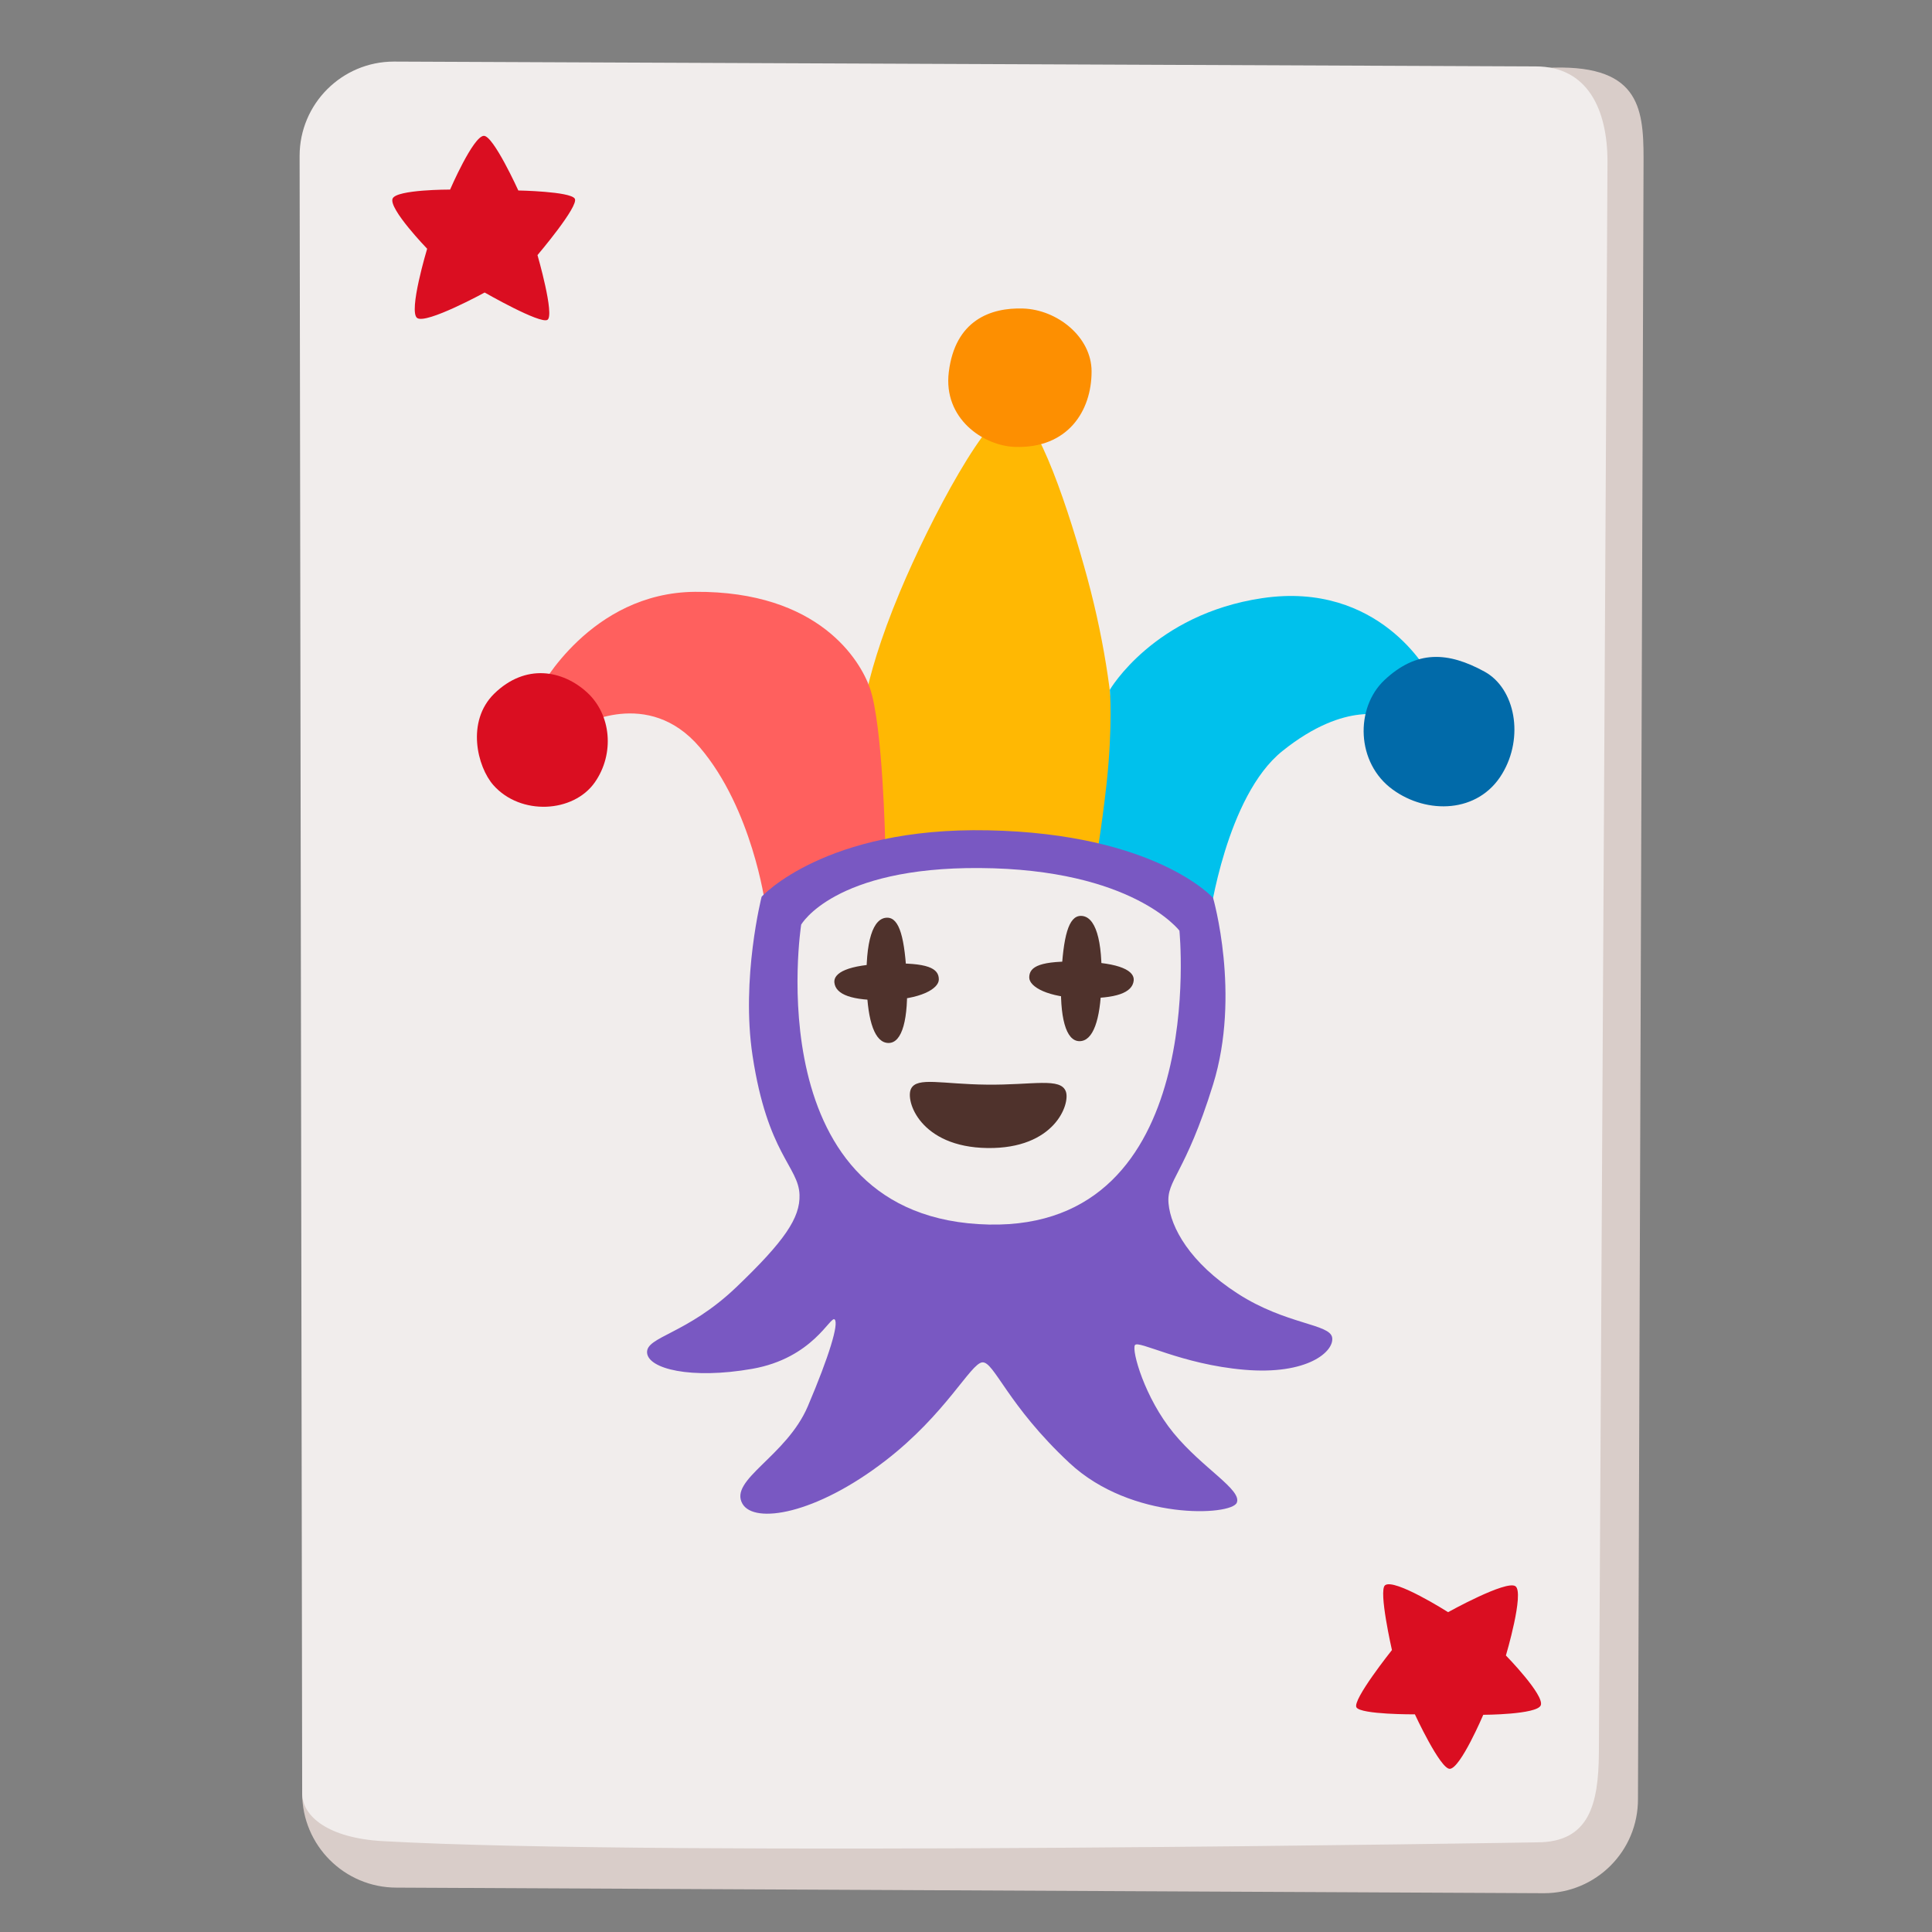 <?xml version="1.0" encoding="utf-8"?>
<!-- Generator: Adobe Illustrator 25.2.3, SVG Export Plug-In . SVG Version: 6.00 Build 0)  -->
<svg version="1.1" id="Layer_2" xmlns="http://www.w3.org/2000/svg" xmlns:xlink="http://www.w3.org/1999/xlink" x="0px" y="0px"
	 viewBox="0 0 128 128" style="enable-background:new 0 0 128 128;" xml:space="preserve">
<rect x="0" y="0" width="128" height="128" fill="#808080" stroke="none"/>
<path style="fill:#D9CDC9;" d="M102.29,125.43l-76.02-0.37c-3.45,0-6.25-2.8-6.25-6.25l12.2-92.13l70.19-22.18
	c6.13-0.33,6.48,2.53,6.48,5.98l-0.37,108.69C108.54,122.64,105.74,125.43,102.29,125.43z"/>
<path style="fill:#F1EDEC;" d="M101.83,122.06c0,0-57.76,0.98-76.47-0.08c-3.58-0.2-5.33-1.62-5.34-3.16L19.85,10.33
	c0-3.45,2.8-6.25,6.25-6.25l75.64,0.32c3.45,0,4.76,2.86,4.76,6.31l-0.57,105.4C105.91,119.56,105.28,122.06,101.83,122.06z"/>
<path style="fill:#DA0E21;" d="M29.82,12.56c0,0,1.52-3.52,2.23-3.56c0.63-0.04,2.29,3.62,2.29,3.62s3.44,0.06,3.74,0.54
	s-2.47,3.74-2.47,3.74s1.15,3.98,0.66,4.29c-0.48,0.3-4.16-1.81-4.16-1.81s-3.86,2.11-4.47,1.69c-0.6-0.42,0.66-4.59,0.66-4.59
	s-2.56-2.65-2.29-3.32C26.26,12.55,29.82,12.56,29.82,12.56z"/>
<path style="fill:#DA0E21;" d="M98.27,113.61c0,0-1.5,3.53-2.21,3.58c-0.63,0.04-2.32-3.61-2.32-3.61s-3.57,0.02-3.87-0.46
	c-0.3-0.48,2.35-3.8,2.35-3.8s-0.9-3.93-0.46-4.29c0.61-0.49,4.18,1.78,4.18,1.78s3.85-2.14,4.46-1.72
	c0.61,0.42-0.63,4.59-0.63,4.59s2.57,2.63,2.31,3.3C101.83,113.6,98.27,113.61,98.27,113.61z"/>
<path style="fill:#FFB803;" d="M67.14,27.16c-1.59-0.19-5.54,7.32-7.51,12.03c-2.71,6.47-2.6,9.4-2.6,9.4l-0.14,8.49l16.36-0.13
	c0,0,0.57-4.58,0.57-7.19s-0.55-6.93-1.78-11.46C70.9,34.1,68.73,27.35,67.14,27.16z"/>
<path style="fill:#FD8F01;" d="M67.78,20.44c-2.14-0.07-4.5,0.77-4.92,4.21c-0.38,3.08,2.29,4.89,4.39,4.96
	c3.49,0.11,5.07-2.37,5.07-5C72.32,22.31,70.03,20.51,67.78,20.44z"/>
<path style="fill:#00C1EC;" d="M72.52,57.56l7.62,3.23c0,0,1.1-8.05,4.82-11.03c4.27-3.43,7.01-2.26,7.01-2.26l2.68-2.87
	c0,0-3.23-6.16-11.03-5c-7.19,1.07-10.09,6.07-10.09,6.07s0.2,2.29-0.21,6.17C72.96,55.11,72.52,57.56,72.52,57.56z"/>
<path style="fill:#016AA9;" d="M91.72,45.06c-1.95,1.84-1.88,5.49,0.55,7.25c2.26,1.65,5.67,1.59,7.25-1.04
	c1.47-2.43,0.87-5.65-1.16-6.77C95.93,43.17,93.86,43.05,91.72,45.06z"/>
<path style="fill:#FF605E;" d="M35.75,45.67l2.68,2.44c0,0,4.5-2.63,7.93,1.4c3.48,4.08,4.33,10.36,4.33,10.36l7.96-3.95
	c0,0-0.16-7.9-1.02-10.34c-0.62-1.78-3.34-6.43-11.58-6.37C39.11,39.26,35.75,45.67,35.75,45.67z"/>
<path style="fill:#DA0E21;" d="M32.69,52.02c1.8,2.03,5.3,1.84,6.72-0.19c1.32-1.89,1.09-4.49-0.52-5.96s-4.07-1.94-6.15,0.09
	C30.87,47.8,31.62,50.81,32.69,52.02z"/>
<path style="fill:#7958C2;" d="M50.46,59.41c0,0,4.18-4.62,14.99-4.4c11.12,0.22,14.92,4.48,14.92,4.48s1.85,6.39,0,12.36
	c-1.85,5.97-3.1,6.32-2.95,7.89c0.14,1.56,1.39,3.91,4.59,5.97c3.2,2.06,6.11,1.99,6.25,2.91c0.14,0.92-1.63,2.49-5.82,2.13
	c-4.19-0.36-7.03-1.99-7.25-1.63s0.64,3.48,2.56,5.82c1.92,2.34,4.55,3.76,4.19,4.62s-6.96,1.21-11.08-2.63
	c-4.12-3.84-5-6.74-5.78-6.67s-2.4,3.42-6.44,6.53c-4.62,3.56-8.67,4.19-9.45,2.84c-0.92-1.59,2.91-3.13,4.33-6.46
	c1.42-3.34,2.06-5.47,1.78-5.75c-0.28-0.28-1.42,2.56-5.47,3.27c-4.05,0.71-6.89,0-6.96-1.07c-0.07-1.07,2.63-1.21,5.9-4.33
	c3.2-3.06,4.25-4.6,4.2-6.13c-0.06-1.88-2.12-2.69-3.11-9.21C49.08,64.83,50.46,59.41,50.46,59.41z"/>
<path style="fill:#F1EDEC;" d="M53.08,61.26c0,0,2.16-3.82,11.84-3.75c10.13,0.07,13.22,4.15,13.22,4.15s1.98,19.77-12.62,19.47
	C50.03,80.79,53.08,61.26,53.08,61.26z"/>
<path style="fill:#4F322C;" d="M71.61,60.68c-0.82,0-1.17,1.36-1.3,4.07c-0.12,2.63,0.3,4.23,1.21,4.23s1.38-1.43,1.45-3.73
	C73.08,62.19,72.55,60.68,71.61,60.68z"/>
<path style="fill:#4F322C;" d="M68.19,64.76c0,0.63,1.26,1.33,3.51,1.37c2.25,0.04,3.32-0.36,3.41-1.16
	c0.07-0.63-0.84-1.19-3.51-1.26S68.19,64.02,68.19,64.76z"/>
<path style="fill:#4F322C;" d="M58.78,60.8c0.82,0,1.17,1.36,1.3,4.07c0.12,2.63-0.3,4.23-1.21,4.23s-1.38-1.43-1.45-3.73
	C57.31,62.31,57.85,60.8,58.78,60.8z"/>
<path style="fill:#4F322C;" d="M62.2,64.89c0,0.63-1.26,1.33-3.51,1.37c-2.25,0.04-3.32-0.36-3.41-1.16
	c-0.07-0.63,0.84-1.19,3.51-1.26C61.47,63.76,62.2,64.15,62.2,64.89z"/>
<path style="fill:#4F322C;" d="M60.36,72.13c-0.4,0.79,0.6,3.87,5.06,3.93s5.48-2.91,5.2-3.73c-0.33-0.97-2.2-0.43-5.26-0.47
	C62.42,71.83,60.76,71.33,60.36,72.13z"/>
</svg>
